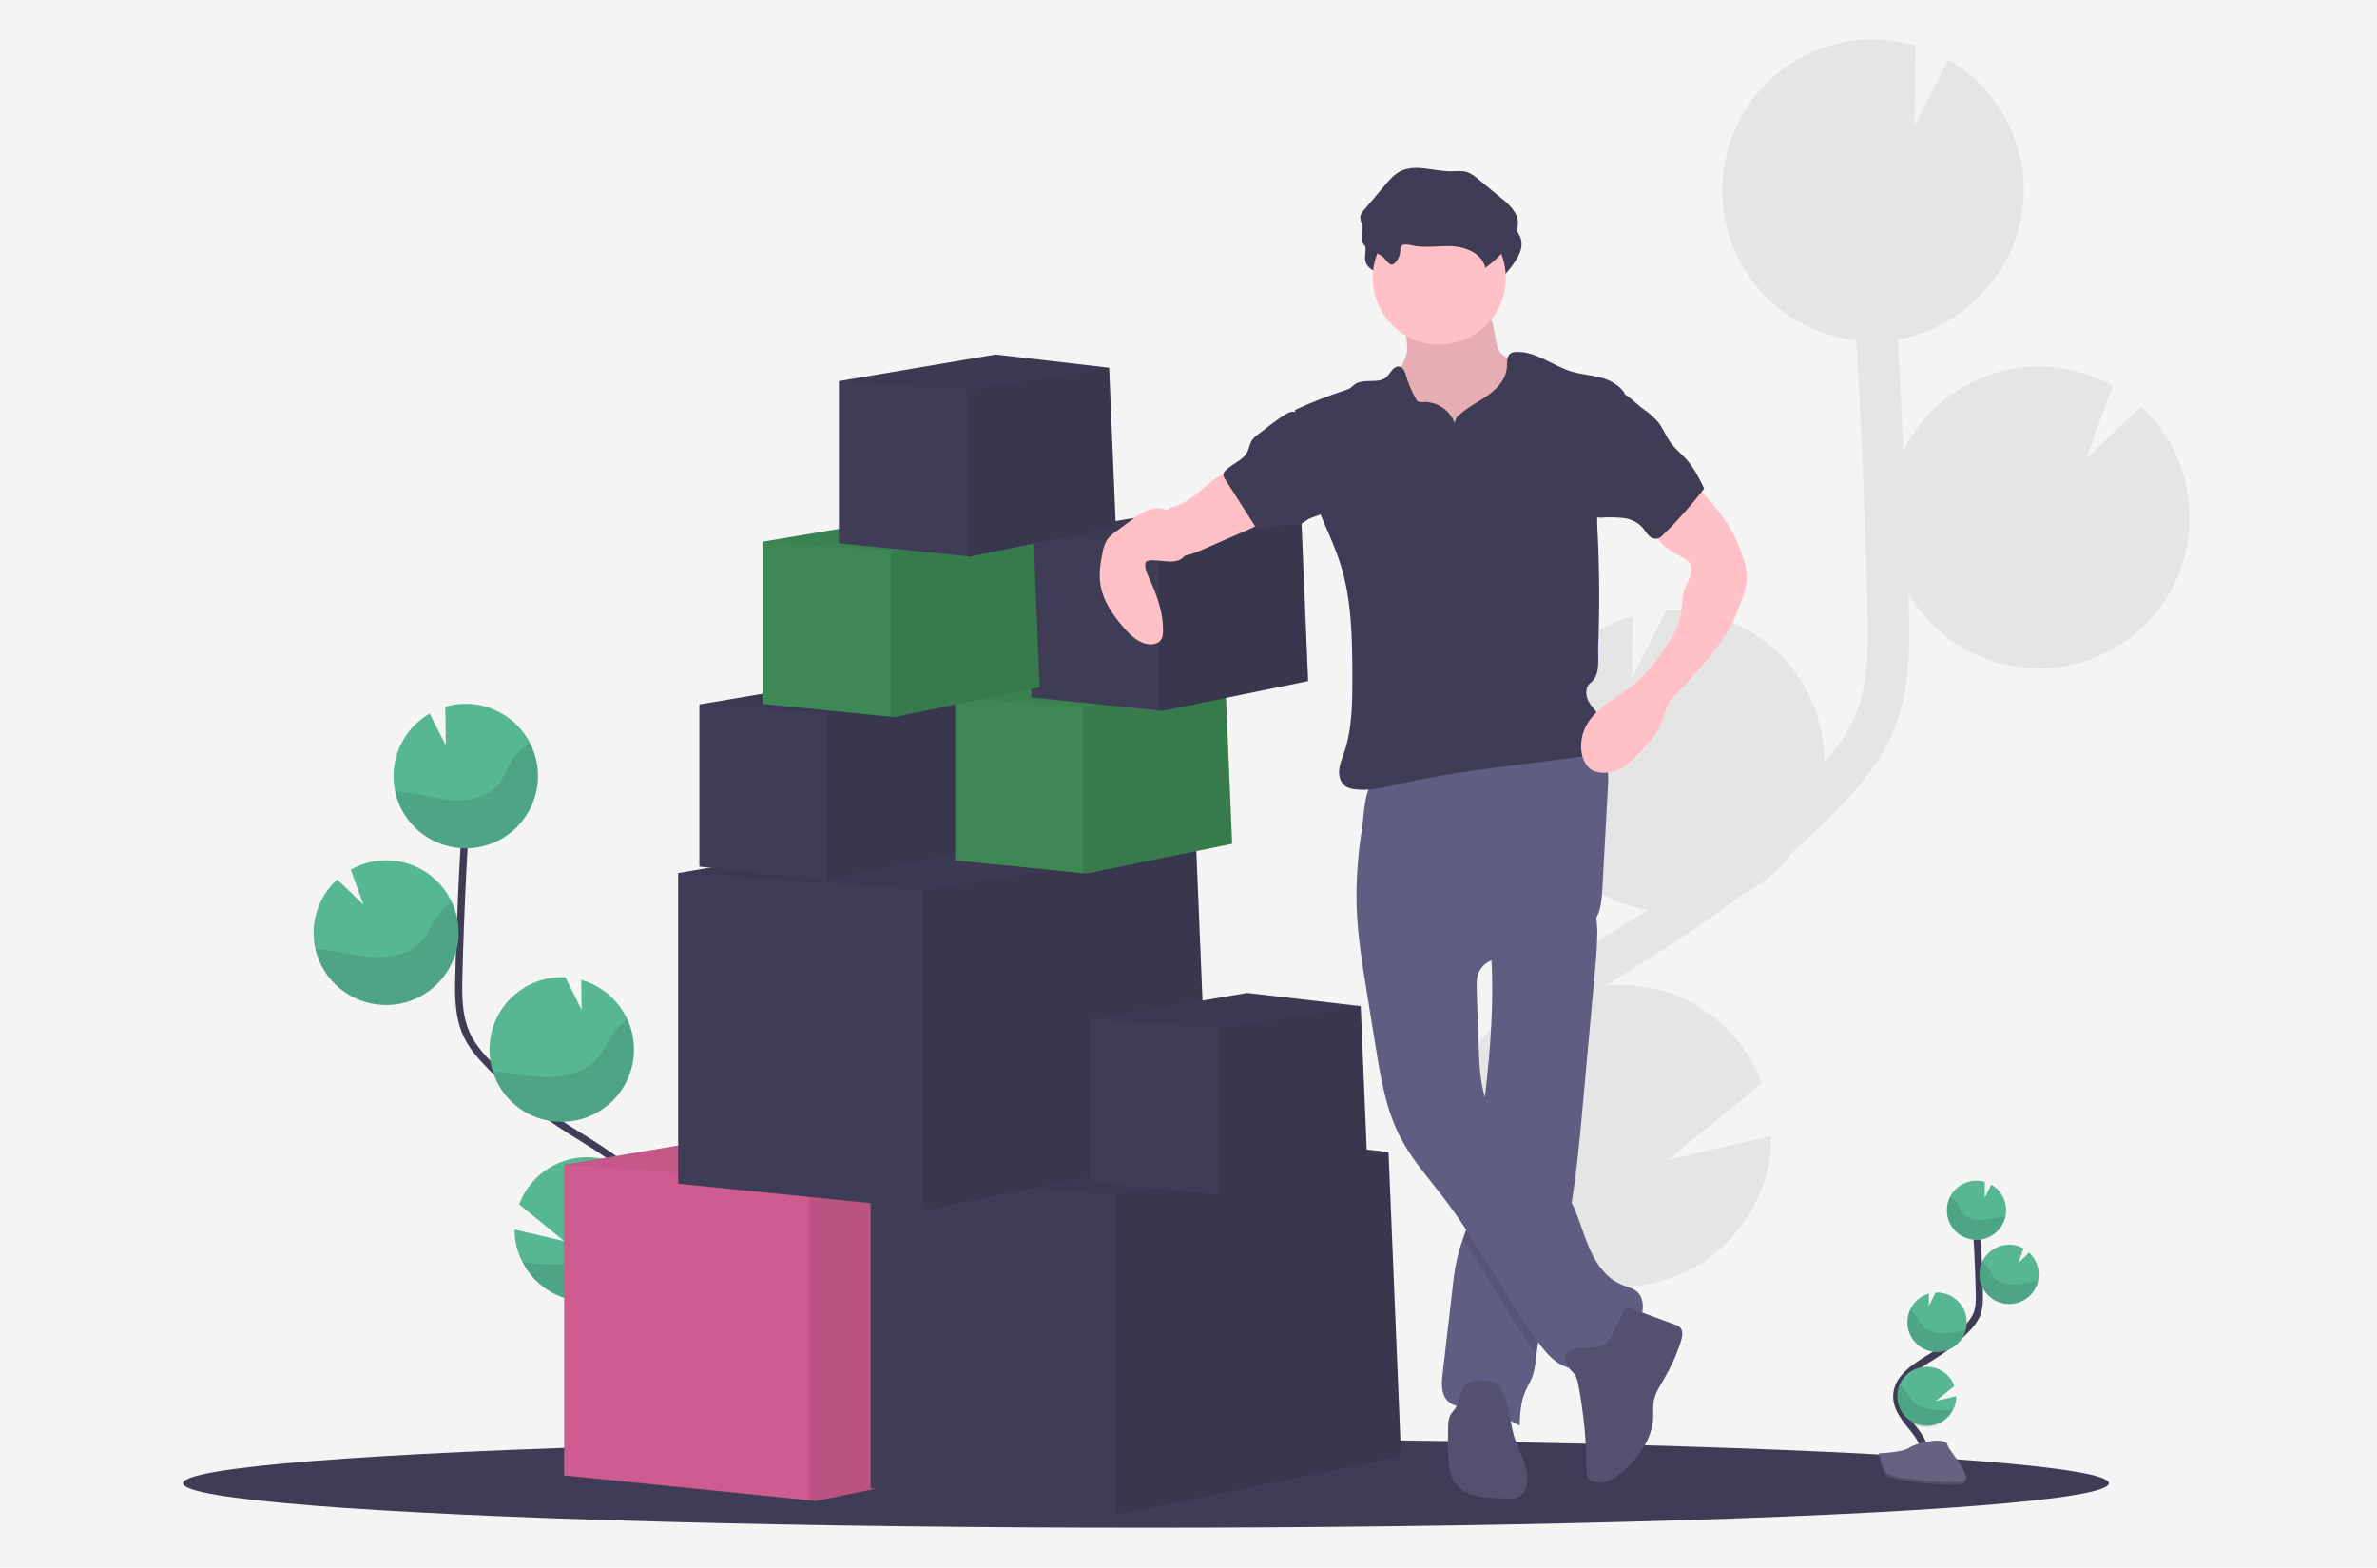 <?xml version="1.0" encoding="utf-8"?>
<!-- Generator: Adobe Illustrator 24.0.1, SVG Export Plug-In . SVG Version: 6.00 Build 0)  -->
<svg version="1.1" id="ab82d996-d758-4a94-9ad9-9e4bd5f70489"
	 xmlns="http://www.w3.org/2000/svg" xmlns:xlink="http://www.w3.org/1999/xlink" x="0px" y="0px" viewBox="0 0 1332.3 878.7"
	 style="enable-background:new 0 0 1332.3 878.7;" xml:space="preserve">
<style type="text/css">
	.st0{fill:#F4F4F4;}
	.st1{fill:#E5E5E5;}
	.st2{fill:#3F3D56;}
	.st3{fill:none;stroke:#3F3D56;stroke-width:4;stroke-miterlimit:10;}
	.st4{fill:#57B793;}
	.st5{opacity:0.1;enable-background:new    ;}
	.st6{fill:#656380;}
	.st7{opacity:0.2;enable-background:new    ;}
	.st8{fill:#CE5C90;}
	.st9{opacity:5.000000e-02;enable-background:new    ;}
	.st10{fill:#3D8855;}
	.st11{fill:#FFC0C6;}
	.st12{fill:#605D82;}
	.st13{fill:#535070;}
</style>
<rect x="-21.8" y="-21.5" class="st0" width="1384.5" height="924"/>
<title>deliveries</title>
<path class="st1" d="M912.2,517.1l8.9-5.5c0.8-0.5,1.7-1.1,2.5-1.6c-39.1-6.7-68.3-39.7-70.1-79.4c-0.7-13.2,1.9-26.4,7.3-38.5
	c10.3-22.9,30.1-40,54.3-46.8l-0.4,34.8l19.1-37.9c0.1,0,0.2,0,0.2,0c46.6-2.2,86.2,33.9,88.4,80.5c0,0,0,0,0,0c0.1,1.6,0,3.2,0,4.7
	c6.7-7.6,12.7-15.7,16.7-24.7c8.1-18.1,8.3-38.5,7.6-63.4c-1.3-49.3-3.4-98.9-6.2-148.5c-41.3-4.6-73.1-38.5-75.1-80
	c-0.1-2.6-0.1-5.1,0-7.7c0-0.6,0-1.3,0.1-1.9c0.2-2.5,0.4-4.9,0.8-7.3c0-0.4,0.1-0.8,0.2-1.2c0.3-2,0.8-4,1.2-6
	c0.2-0.7,0.4-1.5,0.6-2.2c0.6-2.2,1.2-4.3,2-6.4c0.2-0.7,0.5-1.4,0.8-2.1c0.6-1.5,1.3-3.1,1.9-4.6c0.4-0.8,0.7-1.6,1.1-2.4
	c0.1-0.2,0.2-0.4,0.3-0.6l0,0c18.4-36.4,60.1-54.4,99.2-42.9l-0.6,45.3l19-37.4c31.9,18.3,48.2,55.2,40.3,91.1h0.1
	c-0.1,0.6-0.3,1.2-0.5,1.8c-0.3,1.1-0.5,2.2-0.9,3.3c-0.4,1.4-0.9,2.8-1.3,4.2c-0.4,1-0.7,2.1-1.1,3.1c-0.6,1.5-1.2,3-1.9,4.4
	c-0.4,0.9-0.7,1.7-1.2,2.6c-1.1,2.2-2.3,4.3-3.6,6.4c-0.4,0.7-0.9,1.4-1.4,2.1c-0.9,1.4-1.8,2.8-2.8,4.1c-0.6,0.8-1.3,1.6-1.9,2.4
	c-0.9,1.2-1.9,2.4-2.9,3.4c-0.7,0.8-1.4,1.6-2.1,2.4c-1,1.1-2.1,2.1-3.2,3.2c-0.7,0.7-1.5,1.4-2.2,2.1c-1.2,1.1-2.5,2.2-3.9,3.2
	c-0.7,0.5-1.3,1.1-2,1.6c-2,1.5-4.1,2.9-6.2,4.2c-0.4,0.2-0.8,0.4-1.2,0.7c-1.8,1.1-3.6,2-5.5,3c-0.8,0.4-1.6,0.7-2.4,1.1
	c-1.5,0.7-3.1,1.4-4.6,2c-0.9,0.3-1.8,0.7-2.8,1c-1.6,0.5-3.1,1-4.7,1.5c-0.9,0.3-1.9,0.5-2.8,0.7c-1.7,0.4-3.5,0.8-5.3,1.1
	c-0.1,0-0.2,0-0.3,0.1c1.2,20.9,2.2,41.8,3.1,62.7c20.4-41.9,71-59.4,112.9-38.9c1.5,0.7,2.9,1.5,4.4,2.3l-14.9,40.9l30.7-29.5
	c16.5,15.1,26.3,36.1,27.2,58.4c0.4,7.8-0.3,15.7-2.1,23.3c-10.6,45.4-56.1,73.6-101.5,63c-22.7-5.3-42.2-19.8-53.9-40
	c0,2.1,0.2,4.3,0.2,6.4c0.6,21.9,1.3,49.2-9.7,73.6c-7.4,16.5-19.3,30-31.1,42c-7.7,7.8-15.6,15.4-23.8,22.7
	c-8,10.8-18.5,19.5-30.5,25.4c-13.4,10.3-27.2,20-41.6,29l-8.7,5.6c-8,5-16.3,10.1-24.4,15.4c1.4-0.1,2.8-0.3,4.3-0.4
	c36.8-1.7,70.4,20.5,83.2,55l-52.8,43l58.1-13.5c-0.1,46.7-38,84.5-84.7,84.5c-12.6,0-25.1-2.9-36.5-8.3c1.3,1.6,2.6,3.3,3.9,4.9
	c2.6,3.2,5.2,6.4,7.7,9.6c34.4,43.5,43.9,84.8,26.9,116.3l-20.7-11.2c16.6-30.7-8.3-69.9-24.7-90.6c-2.5-3.1-5-6.3-7.6-9.5
	c-22-27.2-46.8-58.2-46.2-96.1C812.1,579.2,867.6,544.7,912.2,517.1z"/>
<ellipse class="st2" cx="642.3" cy="831.3" rx="539.7" ry="24.9"/>
<path class="st3" d="M1078.3,822.1c3.6-6.5-0.5-14.5-5.1-20.4c-4.6-5.8-10.2-11.8-10.1-19.3c0.2-10.7,11.5-17,20.5-22.6
	c6.7-4.2,12.9-9.2,18.4-14.8c2.3-2.2,4.2-4.7,5.7-7.6c1.9-4.2,1.8-8.9,1.7-13.5c-0.4-15.2-1.1-30.4-2.3-45.6"/>
<path class="st4" d="M1124.4,677.5c-0.3-5.7-3.4-10.8-8.3-13.6l-3.7,7.4l0.1-8.9c-8.8-2.6-18,2.4-20.6,11.1
	c-0.5,1.8-0.8,3.7-0.7,5.6c0.4,9.2,8.2,16.2,17.4,15.8C1117.7,694.4,1124.8,686.7,1124.4,677.5L1124.4,677.5L1124.4,677.5z"/>
<path class="st4" d="M1094.7,790.1c-4.2,8.1-14.2,11.3-22.3,7.2c-8.1-4.2-11.3-14.2-7.2-22.3c4.2-8.1,14.2-11.3,22.3-7.2
	c3.7,1.9,6.5,5.1,7.9,9l-10.4,8.4l11.4-2.7C1096.6,785.1,1096,787.7,1094.7,790.1z"/>
<path class="st4" d="M1086.5,757.7c-9.1,0.4-16.9-6.6-17.4-15.8c0,0,0,0,0-0.1c-0.1-2.6,0.4-5.2,1.4-7.6c2-4.5,5.9-7.9,10.7-9.2
	l-0.1,6.9l3.8-7.5l0,0c9.2-0.4,17,6.7,17.4,15.8C1102.8,749.5,1095.7,757.3,1086.5,757.7L1086.5,757.7z"/>
<path class="st4" d="M1126.9,730.8c-9.2,0.4-16.9-6.6-17.4-15.8c-0.4-9.2,6.6-16.9,15.8-17.4c3.1-0.2,6.2,0.6,8.9,2.1l-2.9,8.1
	l6-5.8c3.2,3,5.2,7.1,5.4,11.5c0.1,1.5-0.1,3.1-0.4,4.6C1140.6,725.3,1134.3,730.5,1126.9,730.8z"/>
<path class="st5" d="M1122.2,681.9c-3.8,0.4-7.6,1.6-11.4,1.9c-3.9,0.2-8.1-0.7-10.5-3.7c-1.3-1.6-2-3.6-3.1-5.4
	c-1-1.6-2.5-3-4.2-3.9c-4,8.3-0.5,18.2,7.8,22.1c8.3,4,18.2,0.5,22.1-7.8c0.5-1,0.9-2.1,1.2-3.3
	C1123.4,681.8,1122.8,681.8,1122.2,681.9z"/>
<path class="st5" d="M1126.9,730.8c-9.1,0.5-16.9-6.6-17.4-15.7c-0.1-2.7,0.4-5.5,1.6-8c1.3,0.9,2.5,2,3.3,3.4
	c1.2,1.8,1.9,3.9,3.3,5.5c2.6,3,7,4,11,3.9c4-0.2,7.9-1.3,11.8-1.7c0.5,0,1.1-0.1,1.7-0.1C1140.6,725.3,1134.3,730.5,1126.9,730.8z"
	/>
<path class="st5" d="M1086.5,757.7c-9.1,0.4-16.9-6.6-17.4-15.8c0,0,0,0,0-0.1c-0.1-2.6,0.4-5.2,1.4-7.6c1.4,0.9,2.6,2,3.6,3.4
	c1.3,1.8,2.1,3.9,3.6,5.6c2.8,3.1,7.5,4.2,11.8,4.1c4.3-0.1,8.1-1.1,12.2-1.4C1099.6,752.7,1093.5,757.4,1086.5,757.7z"/>
<path class="st5" d="M1094.7,790.1c-3.8,8.4-13.6,12.1-22,8.3c-8.4-3.8-12.1-13.6-8.3-22c1.4,0.9,2.6,2,3.6,3.3
	c1.6,1.9,2.6,4.1,4.5,5.9c3.4,3.3,8.9,4.7,13.8,4.8C1089.1,790.5,1091.9,790.4,1094.7,790.1z"/>
<path class="st6" d="M1053.2,814.5c0,0,13.1-0.4,17.1-3.2c4-2.8,20.1-6.2,21.2-1.7c1,4.5,19.7,22.5,4.9,22.6
	c-14.8,0.1-34.4-2.4-38.4-4.7C1054,825.1,1053.2,814.5,1053.2,814.5z"/>
<path class="st7" d="M1096.6,830.7c-14.8,0.1-34.4-2.4-38.4-4.7c-3-1.8-4.2-8.4-4.6-11.4h-0.4c0,0,0.8,10.6,4.7,13
	s23.6,4.8,38.4,4.7c4.3,0,5.8-1.6,5.7-3.8C1101.5,829.8,1099.8,830.6,1096.6,830.7z"/>
<path class="st3" d="M333,785.5c-8.6-15.9,1.2-35.4,12.4-49.6c11.2-14.2,24.9-29,24.6-47c-0.4-26-28-41.3-50-55.1
	c-16.4-10.2-31.4-22.4-44.9-36.1c-5.4-5.5-10.7-11.4-13.8-18.5c-4.5-10.2-4.4-21.7-4.1-32.9c0.9-37.1,2.8-74.2,5.5-111.2"/>
<path class="st4" d="M220.6,433.1c0.7-13.8,8.3-26.3,20.2-33.2l9.1,17.9l-0.3-21.7c21.5-6.3,44,6,50.3,27.4c6.3,21.5-6,44-27.4,50.3
	c-21.5,6.3-44-6-50.3-27.4C220.9,442.1,220.4,437.6,220.6,433.1L220.6,433.1z"/>
<path class="st4" d="M292.9,707.4c10.2,19.9,34.6,27.8,54.5,17.6c12.9-6.6,21.3-19.6,22-34.1c0.3-5.6-0.6-11.2-2.6-16.4
	c-8.1-20.9-31.5-31.3-52.4-23.2c-10.8,4.2-19.4,12.8-23.4,23.7l25.3,20.6l-27.9-6.5C288.4,695.4,289.9,701.7,292.9,707.4z"/>
<path class="st4" d="M312.9,628.7c22.4,1,41.3-16.3,42.4-38.6c0.9-18.8-11.4-35.8-29.5-40.9l0.2,16.7l-9.1-18.2h-0.1
	c-22.4-1-41.3,16.2-42.4,38.6C273.3,608.7,290.6,627.7,312.9,628.7L312.9,628.7L312.9,628.7z"/>
<path class="st4" d="M214.5,563.2c22.4,1.1,41.4-16.2,42.5-38.5c1.1-22.4-16.2-41.4-38.5-42.5c-7.6-0.4-15.2,1.4-21.9,5.2l7.1,19.6
	L189,492.9c-7.9,7.2-12.7,17.3-13.2,28c-0.2,3.8,0.2,7.5,1,11.2C181,549.7,196.4,562.4,214.5,563.2z"/>
<path class="st5" d="M226,443.9c9.4,1,18.5,3.9,27.8,4.5c9.4,0.6,19.7-1.7,25.6-9c3.2-3.9,4.8-8.9,7.5-13.2c2.6-4,6.1-7.3,10.2-9.6
	c10.1,20,2,44.4-18,54.4c-20,10.1-44.4,2-54.4-18c-1.5-3-2.6-6.2-3.4-9.5C223,443.6,224.5,443.7,226,443.9z"/>
<path class="st5" d="M214.5,563.2c22.4,1,41.4-16.3,42.4-38.7c0.3-6.6-1-13.2-3.8-19.2c-3.2,2.2-6,4.9-8.2,8.2
	c-2.9,4.4-4.6,9.4-8,13.4c-6.3,7.4-17.1,9.8-26.9,9.4c-9.8-0.4-19.2-3.2-29-4.1c-1.4-0.1-2.7-0.2-4.1-0.2
	C181.1,549.6,196.4,562.4,214.5,563.2z"/>
<path class="st5" d="M312.9,628.7c22.4,1.1,41.3-16.2,42.4-38.6c0.3-6.4-0.9-12.7-3.5-18.5c-3.3,2.2-6.2,5-8.6,8.3
	c-3.2,4.4-5.1,9.6-8.8,13.7c-6.8,7.6-18.3,10.3-28.7,10.1c-10-0.2-19.7-2.7-29.7-3.4C281.1,616.5,295.8,627.9,312.9,628.7z"/>
<path class="st5" d="M292.9,707.4c10.2,19.9,34.6,27.8,54.5,17.6c12.9-6.6,21.3-19.6,22-34.1c0.3-5.6-0.6-11.2-2.6-16.4
	c-3.3,2.2-6.3,4.9-8.9,7.9c-3.9,4.7-6.4,10-10.9,14.4c-8.3,8.1-21.7,11.5-33.6,11.8C306.6,708.6,299.7,708.2,292.9,707.4z"/>
<polygon class="st8" points="613.5,809.2 457.2,841.2 453.6,840.8 316.2,826.9 316.2,652.8 484.4,624.3 606.4,638.6 606.5,639.3 
	606.5,639.7 "/>
<polygon class="st5" points="613.5,809.2 457.2,841.2 453.6,840.8 453.6,662.3 606.5,639.3 "/>
<polygon class="st9" points="606.5,639.7 606.4,639.8 453.6,662.3 316.2,652.8 484.4,624.3 606.4,638.6 606.5,639.3 "/>
<polygon class="st2" points="785.3,816.3 628.9,848.3 625.4,847.9 488,834.1 488,659.9 656.2,631.5 778.2,645.7 778.3,646.4 
	778.3,646.8 "/>
<polygon class="st5" points="785.3,816.3 628.9,848.3 625.4,847.9 625.4,669.4 778.3,646.4 "/>
<polygon class="st9" points="778.3,646.8 778.2,646.9 625.4,669.4 488,659.9 656.2,631.5 778.2,645.7 778.3,646.4 "/>
<polygon class="st2" points="677.5,645.7 521.1,677.7 517.6,677.3 380.1,663.4 380.1,489.3 548.4,460.9 670.4,475.1 670.4,475.8 
	670.5,476.2 "/>
<polygon class="st5" points="677.5,645.7 521.1,677.7 517.6,677.3 517.6,498.8 670.4,475.8 "/>
<polygon class="st9" points="670.5,476.2 670.4,476.3 517.6,498.8 380.1,489.3 548.4,460.9 670.4,475.1 670.4,475.8 "/>
<polygon class="st2" points="766.4,653 684.8,669.7 682.9,669.5 611.2,662.3 611.2,571.4 699,556.5 762.7,563.9 762.7,564.3 
	762.7,564.5 "/>
<polygon class="st5" points="766.4,653 684.8,669.7 682.9,669.5 682.9,576.3 762.7,564.3 "/>
<polygon class="st9" points="762.7,564.5 762.7,564.6 682.9,576.3 611.2,571.4 699,556.5 762.7,563.9 762.7,564.3 "/>
<polygon class="st2" points="547.2,476.4 465.6,493.1 463.7,493 392,485.7 392,394.8 479.8,380 543.5,387.4 543.5,387.8 543.5,388 
	"/>
<polygon class="st5" points="547.2,476.4 465.6,493.1 463.7,493 463.7,399.8 543.5,387.8 "/>
<polygon class="st9" points="543.5,388 543.5,388 463.7,399.8 392,394.8 479.8,380 543.5,387.4 543.5,387.8 "/>
<polygon class="st10" points="690.6,472.9 608.9,489.6 607.1,489.4 535.4,482.2 535.4,391.3 623.2,376.4 686.8,383.9 686.9,384.3 
	686.9,384.4 "/>
<polygon class="st5" points="690.6,472.9 608.9,489.6 607.1,489.4 607.1,396.2 686.9,384.3 "/>
<polygon class="st9" points="686.9,384.4 686.8,384.5 607.1,396.2 535.4,391.3 623.2,376.4 686.8,383.9 686.9,384.3 "/>
<polygon class="st2" points="733.2,381.7 651.6,398.4 649.7,398.2 578,390.9 578,300 665.8,285.2 729.5,292.6 729.5,293 
	729.5,293.2 "/>
<polygon class="st5" points="733.2,381.7 651.6,398.4 649.7,398.2 649.7,305 729.5,293 "/>
<polygon class="st9" points="729.5,293.2 729.5,293.2 649.7,305 578,300 665.8,285.2 729.5,292.6 729.5,293 "/>
<path class="st11" d="M788.8,195.8c-0.9,7.7-6.7,13.9-8.9,21.3c-3.3,11.2,2.4,23.2,10.1,32c12.7,14.1,30.4,22.5,49.3,23.4
	c2.7,0.2,5.5-0.1,8.2-0.9c2.3-1,4.5-2.4,6.2-4.2c5.8-5.9,9-14,10.2-22.2c1.2-8.2,0.8-16.5,0.3-24.8c0-1.7-0.3-3.4-0.9-5
	c-0.8-1.5-1.9-2.9-3.2-3.9c-4.2-3.9-8.8-7.2-13.8-10c-2.1-1.2-4.4-2.4-5.8-4.4c-0.9-1.6-1.5-3.4-1.8-5.3l-1.5-7.8
	c-0.3-2.2-1-4.4-2.2-6.3c-2.7-3.6-7.8-4.1-12.4-4.3l-16.6-0.7c-5.2-0.2-11.9-1.7-17-0.7c-4.7,0.9-3.1,5.3-2.3,9.2
	C787.9,186.1,788.6,190.9,788.8,195.8z"/>
<path class="st5" d="M788.8,195.8c-0.9,7.7-6.7,13.9-8.9,21.3c-3.3,11.2,2.4,23.2,10.1,32c12.7,14.1,30.4,22.5,49.3,23.4
	c2.7,0.2,5.5-0.1,8.2-0.9c2.3-1,4.5-2.4,6.2-4.2c5.8-5.9,9-14,10.2-22.2c1.2-8.2,0.8-16.5,0.3-24.8c0-1.7-0.3-3.4-0.9-5
	c-0.8-1.5-1.9-2.9-3.2-3.9c-4.2-3.9-8.8-7.2-13.8-10c-2.1-1.2-4.4-2.4-5.8-4.4c-0.9-1.6-1.5-3.4-1.8-5.3l-1.5-7.8
	c-0.3-2.2-1-4.4-2.2-6.3c-2.7-3.6-7.8-4.1-12.4-4.3l-16.6-0.7c-5.2-0.2-11.9-1.7-17-0.7c-4.7,0.9-3.1,5.3-2.3,9.2
	C787.9,186.1,788.6,190.9,788.8,195.8z"/>
<path class="st12" d="M894.1,542.7l-7,77.2c-1.8,20.2-3.7,40.6-7.3,60.5c-1.2,6.9-2.7,13.7-4.4,20.5c-4.8,18.8-11.8,37.3-14,56.6
	c-0.1,0.6-0.1,1.2-0.2,1.7c-0.5,4.3-0.9,8.6-2.4,12.6c-1.2,3-2.9,5.6-4.1,8.6c-2.4,5.8-2.7,12.3-3,18.6c-8.5-4.8-17.9-8-27.6-9.5
	c-4.7-0.7-9.9-1.2-13-4.7c-3.6-3.9-3.1-9.8-2.5-15c1.9-16.1,3.7-32.2,5.6-48.3c0.6-6.9,1.8-13.8,3.6-20.5c0.6-2.2,1.4-4.4,2.2-6.6
	c1.1-3,2.2-6.1,3-9.2c1.1-5,1.9-10.1,2.3-15.2c1.9-16.2,4.2-32.4,6.2-48.6l0.1-0.9c3-24.5,5.3-49.2,4.7-73.9
	c-0.1-3.7-0.2-7.3-0.5-11c-0.3-5.3-0.8-8.1,3.6-11.5c4.9-3.7,11.3-6.2,16.8-8.6c3-1.3,36-13,36.7-10.4c1.5,5.5,2.3,11.2,2.4,16.8
	C895.2,528.8,894.8,535.7,894.1,542.7z"/>
<path class="st5" d="M879.8,680.4c-1.2,6.9-2.7,13.7-4.4,20.5c-4.8,18.8-11.8,37.3-14,56.6c-0.1,0.6-0.1,1.2-0.2,1.7
	c-14.7-21-27.1-43.6-41.5-64.9c1.1-3,2.2-6.1,3-9.2c1.2-5,2-10.1,2.5-15.3c1.9-16.2,4.2-32.4,6.2-48.6l0.1-0.9c0.8,3.4,2,6.8,3.6,10
	c9.6,19.6,32.6,29.5,43.8,48.3C879.1,679.2,879.5,679.8,879.8,680.4z"/>
<path class="st12" d="M760.4,508.1c0.5,15.7,3,31.3,5.5,46.8l5.2,32c2.8,17.5,5.8,35.4,14.1,51.1c6.2,11.8,15.1,21.8,23.2,32.3
	c19.9,25.9,34.8,55.2,53.7,81.9c5.5,7.7,13.3,16.1,22.7,14.5c6.1-1.1,10.6-6.2,15.4-10.1c5.7-4.6,12.5-8,17-13.9
	c4.5-5.8,5.4-15.5-0.7-19.6c-2.1-1.4-4.6-1.9-6.9-2.8c-9.4-3.6-15.5-12.7-19.3-22c-3.9-9.3-6.2-19.3-11.4-27.9
	c-11.2-18.8-34.1-28.7-43.8-48.3c-5.4-11-5.9-23.7-6.3-35.9l-1.1-31.2c-0.1-3.4-0.2-7,1.2-10.1c3.7-8.3,14.8-9.1,23.8-10.1
	c10.2-1.2,20.2-4.3,29.2-9.2c5.2-2.8,10.3-6.4,13-11.6c2.5-4.7,2.9-10.3,3.2-15.7l3.1-56.5c0.3-4.9,0.5-9.9-1.2-14.4
	c-4.3-11.4-18.8-15.2-31-14.6c-22.7,1-43.7,10.8-65.2,17.4c-5.3,1.6-10.7,3.1-16.1,4.2c-4.7,1-10.7,0.6-15.2,2.1
	c-8.2,2.7-7.9,20.6-9.1,28C761.1,478.9,760,493.5,760.4,508.1z"/>
<path class="st13" d="M881.6,769.1c2,2,2.7,5,3.2,7.8c2.9,15.5,4.4,31.3,4.5,47c-0.1,1.5,0.2,3,0.8,4.3c0.6,0.8,1.3,1.4,2.2,1.8
	c5.8,2.8,12.5-1.1,17.3-5.3c8.9-7.8,16.5-18.4,17-30.2c0.1-3.1-0.2-6.1,0.3-9.2c0.8-4.5,3.4-8.4,5.7-12.3c3.9-6.7,7.1-13.7,9.5-21.1
	c0.9-2.8,1.5-6.3-0.7-8.2c-0.8-0.6-1.6-1.1-2.6-1.3l-26.2-9.7c-2.3-0.8-7.9,13.6-8.8,15.2c-2.2,3.9-4.4,6.1-8.8,7
	c-4.4,0.9-9.8-0.4-14,1.8C874.1,760.4,877.6,765.1,881.6,769.1z"/>
<path class="st13" d="M841.3,778.1c-0.5-1-1.2-1.8-2-2.5c-1.2-0.8-2.6-1.2-4-1.4c-5-0.9-10.9-1.4-14.3,2.3c-3.2,3.5-2.7,9.1-5.4,13
	c-0.9,1.2-2,2.3-2.7,3.6c-0.9,2-1.3,4.2-1.2,6.4c-0.1,6-0.3,12.1,0.1,18.1c0.3,5,1.2,10.3,4.3,14.3c5.1,6.4,14.2,7.3,22.3,7.7
	l6.6,0.3c1.8,0.2,3.6,0,5.4-0.5c2.2-1,3.9-2.8,4.6-5.1c3.4-8.5-2-17.7-5.3-26.2C845.9,798.2,846.6,787.3,841.3,778.1z"/>
<path class="st2" d="M786.9,152.4c-0.1-0.9,0-1.7,0.4-2.5c1-1.7,3.5-1.2,5.4-0.8c7.6,1.9,15.7,0.2,23.5,0.6
	c7.9,0.5,16.7,4.4,18.3,12.1c5.7-4,10.6-9.1,14.5-14.9c2.2-3.3,4.1-7,3.8-10.9c-0.4-5.6-5.2-9.9-9.5-13.4l-13-10.7
	c-1.7-1.6-3.7-2.8-5.9-3.7c-3-1-6.3-0.5-9.5-0.5c-9.5,0-19.6-4.3-28.1,0c-3.6,1.8-6.2,4.9-8.8,8l-11.6,13.8c-0.9,0.9-1.5,2-1.9,3.2
	c-0.3,1.7,0.5,3.3,0.8,5c0.5,3.1-0.8,6.4,0.2,9.3c1.7,4.9,7.7,5.6,11.3,8.4c1.4,1,3.5,4.6,5.1,4.6
	C784.8,159.9,786.8,154.7,786.9,152.4z"/>
<circle class="st11" cx="806.7" cy="155.8" r="37.3"/>
<path class="st2" d="M815.4,237.4c-2.6-7.4-9.7-12.3-17.5-12.1c-1.1,0.2-2.2,0.1-3.2-0.4c-0.6-0.4-1-1-1.3-1.7
	c-2.3-4.1-4.1-8.4-5.4-12.9c-0.6-2-1.4-4.3-3.4-4.8c-1.6-0.4-3.3,0.6-4.3,1.9c-1,1.4-2,2.7-3.1,3.9c-4.7,4.2-13,0.4-18,4.2
	c-0.8,0.6-1.5,1.4-2.4,2c-0.9,0.5-1.8,0.9-2.7,1.2c-9.6,3.1-19.1,6.8-28.3,11.1c3.3,20,6.7,40.3,14.5,58.9
	c3.7,8.9,7.9,17.6,10.8,26.8c6.6,20.3,6.8,42,6.9,63.3c0,14.6,0,29.5-4.7,43.3c-1.1,3.1-2.4,6.2-2.7,9.5c-0.3,3.2,0.7,6.9,3.3,8.9
	c1.5,1,3.3,1.6,5.2,1.8c8.2,1.2,16.4-1,24.5-2.8c21.6-5,43.6-7.9,65.6-10.7l36.8-4.7c2.6-0.2,5.2-0.9,7.6-2
	c6.7-3.7,7.4-13.8,3.2-20.3c-2-3.1-4.8-5.6-6.5-8.9c-1.7-3.3-1.8-7.9,1.1-10.1c5.9-4.6,4.1-13.2,4.4-20.7
	c0.8-20.9,0.7-41.9-0.3-62.8c-0.3-4.3-0.4-8.7-0.2-13c0.4-7.4,2.2-14.6,4.1-21.8l11.2-44.1c-2.9-4.6-8.5-7.6-13.8-8.9
	s-10.8-1.7-16.1-3.3c-10.7-3.3-20.2-11.7-31.4-10.9c-0.8,0-1.7,0.2-2.4,0.6c-2.5,1.4-2.1,5.1-2.3,7.9c-0.4,6.4-5.1,11.8-10.3,15.5
	c-5.2,3.8-11.1,6.5-15.9,10.8C816.5,233.4,815.5,235.3,815.4,237.4z"/>
<path class="st11" d="M667.5,279.3c-2.5,1.6-5.1,3-7.8,4c-2.6,1-5.4,1.8-7.5,3.6c-1.1,0.9-1.9,2-2.6,3.2c-3.9,6.9-1.5,15.7,5.5,19.6
	c2.4,1.3,5.1,2,7.8,1.8c3.4-0.2,6.7-1.6,9.8-2.9l26.3-11.5c4.5-1.9,9.3-4.2,11.4-8.6c0.2-0.4,0.3-0.9,0.3-1.4
	c-0.2-0.5-0.6-0.9-1.1-1.2c-5.9-3.9-11.1-8.8-15.3-14.5c-1.1-1.5-2.4-4.9-3.9-5.8C684.6,262.7,672,276.4,667.5,279.3z"/>
<path class="st11" d="M948.9,270l9.7,11.1c2.1,2.4,4.2,4.7,6.1,7.3c4.7,6.4,8.4,13.5,11.1,20.9c2.1,5.5,3.9,11.4,3.1,17.3
	c-0.5,3-1.3,6-2.4,8.8c-1.8,5.5-4,10.8-6.6,15.9c-2.2,3.9-4.7,7.6-7.4,11.1c-7.5,10-15.7,19.4-24.6,28.1c-3.3,3.3-4.7,8.6-6.1,13
	c-2.7,8.2-9,14.6-15.1,20.6c-2,2.1-4.1,4-6.5,5.6c-3.5,2.3-7.7,3.4-11.8,3.4c-1.8,0-3.6-0.4-5.3-1.1c-4.2-2-6.3-6.8-6.8-11.5
	c-0.4-4.2,0.3-8.4,2-12.3c5.6-12.3,19.9-17.7,30-26.7c5.9-5.3,10.5-11.9,14.9-18.5c3-4.1,5.6-8.5,7.5-13.2c2.3-6,1.4-13.2,3.4-19.3
	c0.8-2.6,2.4-4.9,3.2-7.5c0.8-2.6,1.1-5.6-0.5-7.8c-1.2-1.4-2.7-2.5-4.4-3.2c-6.5-3.3-13.7-7.5-14.9-14.6c-0.5-4,0.5-8,2.9-11.2
	c2.3-3.2,5.1-6,8.1-8.5C941.4,275.2,946.1,272.4,948.9,270z"/>
<path class="st11" d="M661.3,294.7c-1.7-3.5-3.9-7-7.3-8.7c-3.4-1.5-7.3-1.5-10.7,0c-3.4,1.4-6.5,3.3-9.3,5.6l-8.4,6.2
	c-1.9,1.2-3.6,2.8-5,4.6c-1.3,2.2-2.2,4.6-2.6,7.1c-1.2,5.8-2.1,11.7-1.3,17.5c1.3,9.5,7,17.7,13.3,24.9c3.9,4.5,8.7,9,14.7,9.2
	c2.6,0.1,5.4-0.9,6.5-3.3c0.4-0.9,0.6-1.9,0.6-2.9c0.6-10.5-3.1-20.8-7.5-30.4c-1.2-2.6-2.5-5.3-2.4-8.2c0-0.5,0.1-1,0.4-1.4
	c0.4-0.4,0.9-0.6,1.4-0.7c6-1.2,16.4,3.5,20.6-3.2C667,306.8,663.2,298.6,661.3,294.7z"/>
<path class="st2" d="M784.9,140.7c-0.1-0.9,0.1-1.7,0.4-2.5c1-1.7,3.5-1.2,5.4-0.8c7.6,1.9,15.7,0.2,23.5,0.6
	c7.9,0.5,16.7,4.4,18.3,12.1c5.7-4,10.6-9.1,14.5-14.9c2.2-3.3,4.1-7,3.8-10.9c-0.4-5.6-5.2-9.9-9.5-13.4l-13-10.7
	c-1.7-1.6-3.7-2.8-5.8-3.7c-3-1-6.3-0.5-9.5-0.5c-9.5,0-19.6-4.3-28.1,0c-3.6,1.8-6.2,4.9-8.8,8l-11.7,13.8c-0.9,0.9-1.5,2-1.9,3.2
	c-0.3,1.7,0.5,3.3,0.8,5c0.5,3.1-0.8,6.4,0.2,9.3c1.7,4.9,7.7,5.6,11.3,8.4c1.4,1,3.5,4.6,5.1,4.6
	C782.8,148.2,784.8,143,784.9,140.7z"/>
<path class="st2" d="M705.7,243c-1.5,1-2.8,2.2-3.9,3.6c-1.4,2.1-1.6,4.7-2.8,6.9c-2.5,4.7-8.4,6.3-12.1,10.2c-0.6,0.5-1,1.2-1.2,2
	c0,1,0.3,2.1,1,2.9l17.7,27.8c5.9,0.5,11.5-3.2,17.4-2.7c2.2,0.2,4.5,0.9,6.6,0.3c1.5-0.7,2.9-1.5,4.2-2.6c3.6-2.2,8.2-2.5,11.1-5.4
	c3-2.9,3.2-7.2,3.2-11.2c0.1-3.5-0.3-6.9-1.1-10.3c-2.6-10.7-10.8-18.9-15.9-28.3c-2.5-4.6-3.9-7.3-9.1-4.1
	C715.6,235.1,710.7,239.3,705.7,243z"/>
<path class="st2" d="M920.6,228.9c3.3,2.2,6.3,4.8,8.9,7.8c2.7,3.5,4.2,7.7,6.8,11.3s5.9,6.1,8.8,9.3c4.3,4.8,7.3,10.7,10.1,16.5
	c-7,9.1-14.7,17.8-22.9,25.8c-0.9,1.1-2.1,1.9-3.5,2.3c-1.9,0.2-3.7-0.6-4.9-2c-1.3-1.3-2.2-3-3.4-4.4c-2.9-3-6.7-4.8-10.8-5.2
	c-4.1-0.4-8.2-0.5-12.3-0.2c-0.9,0.1-1.8,0-2.6-0.4c-0.6-0.4-1.1-1-1.4-1.6c-4.7-8.2-3.3-18.4-1.6-27.7l3.9-21.3
	c0.6-4.1,1.7-8.1,3.2-11.8c1.5-3.1,4.7-8.5,8.8-7.5C911.8,220.5,917.2,226.4,920.6,228.9z"/>
<polygon class="st10" points="582.7,385.2 501.1,401.9 499.3,401.7 427.5,394.5 427.5,303.6 515.3,288.8 579,296.2 579.1,296.6 
	579.1,296.8 "/>
<polygon class="st5" points="582.7,385.2 501.1,401.9 499.3,401.7 499.3,308.6 579.1,296.6 "/>
<polygon class="st9" points="579.1,296.8 579,296.8 499.3,308.6 427.5,303.6 515.3,288.8 579,296.2 579.1,296.6 "/>
<polygon class="st2" points="625.4,295.2 543.8,311.9 541.9,311.7 470.2,304.5 470.2,213.6 558,198.7 621.7,206.1 621.7,206.5 
	621.7,206.7 "/>
<polygon class="st5" points="625.4,295.2 543.8,311.9 541.9,311.7 541.9,218.5 621.7,206.5 "/>
<polygon class="st9" points="621.7,206.7 621.7,206.8 541.9,218.5 470.2,213.6 558,198.7 621.7,206.1 621.7,206.5 "/>
</svg>
